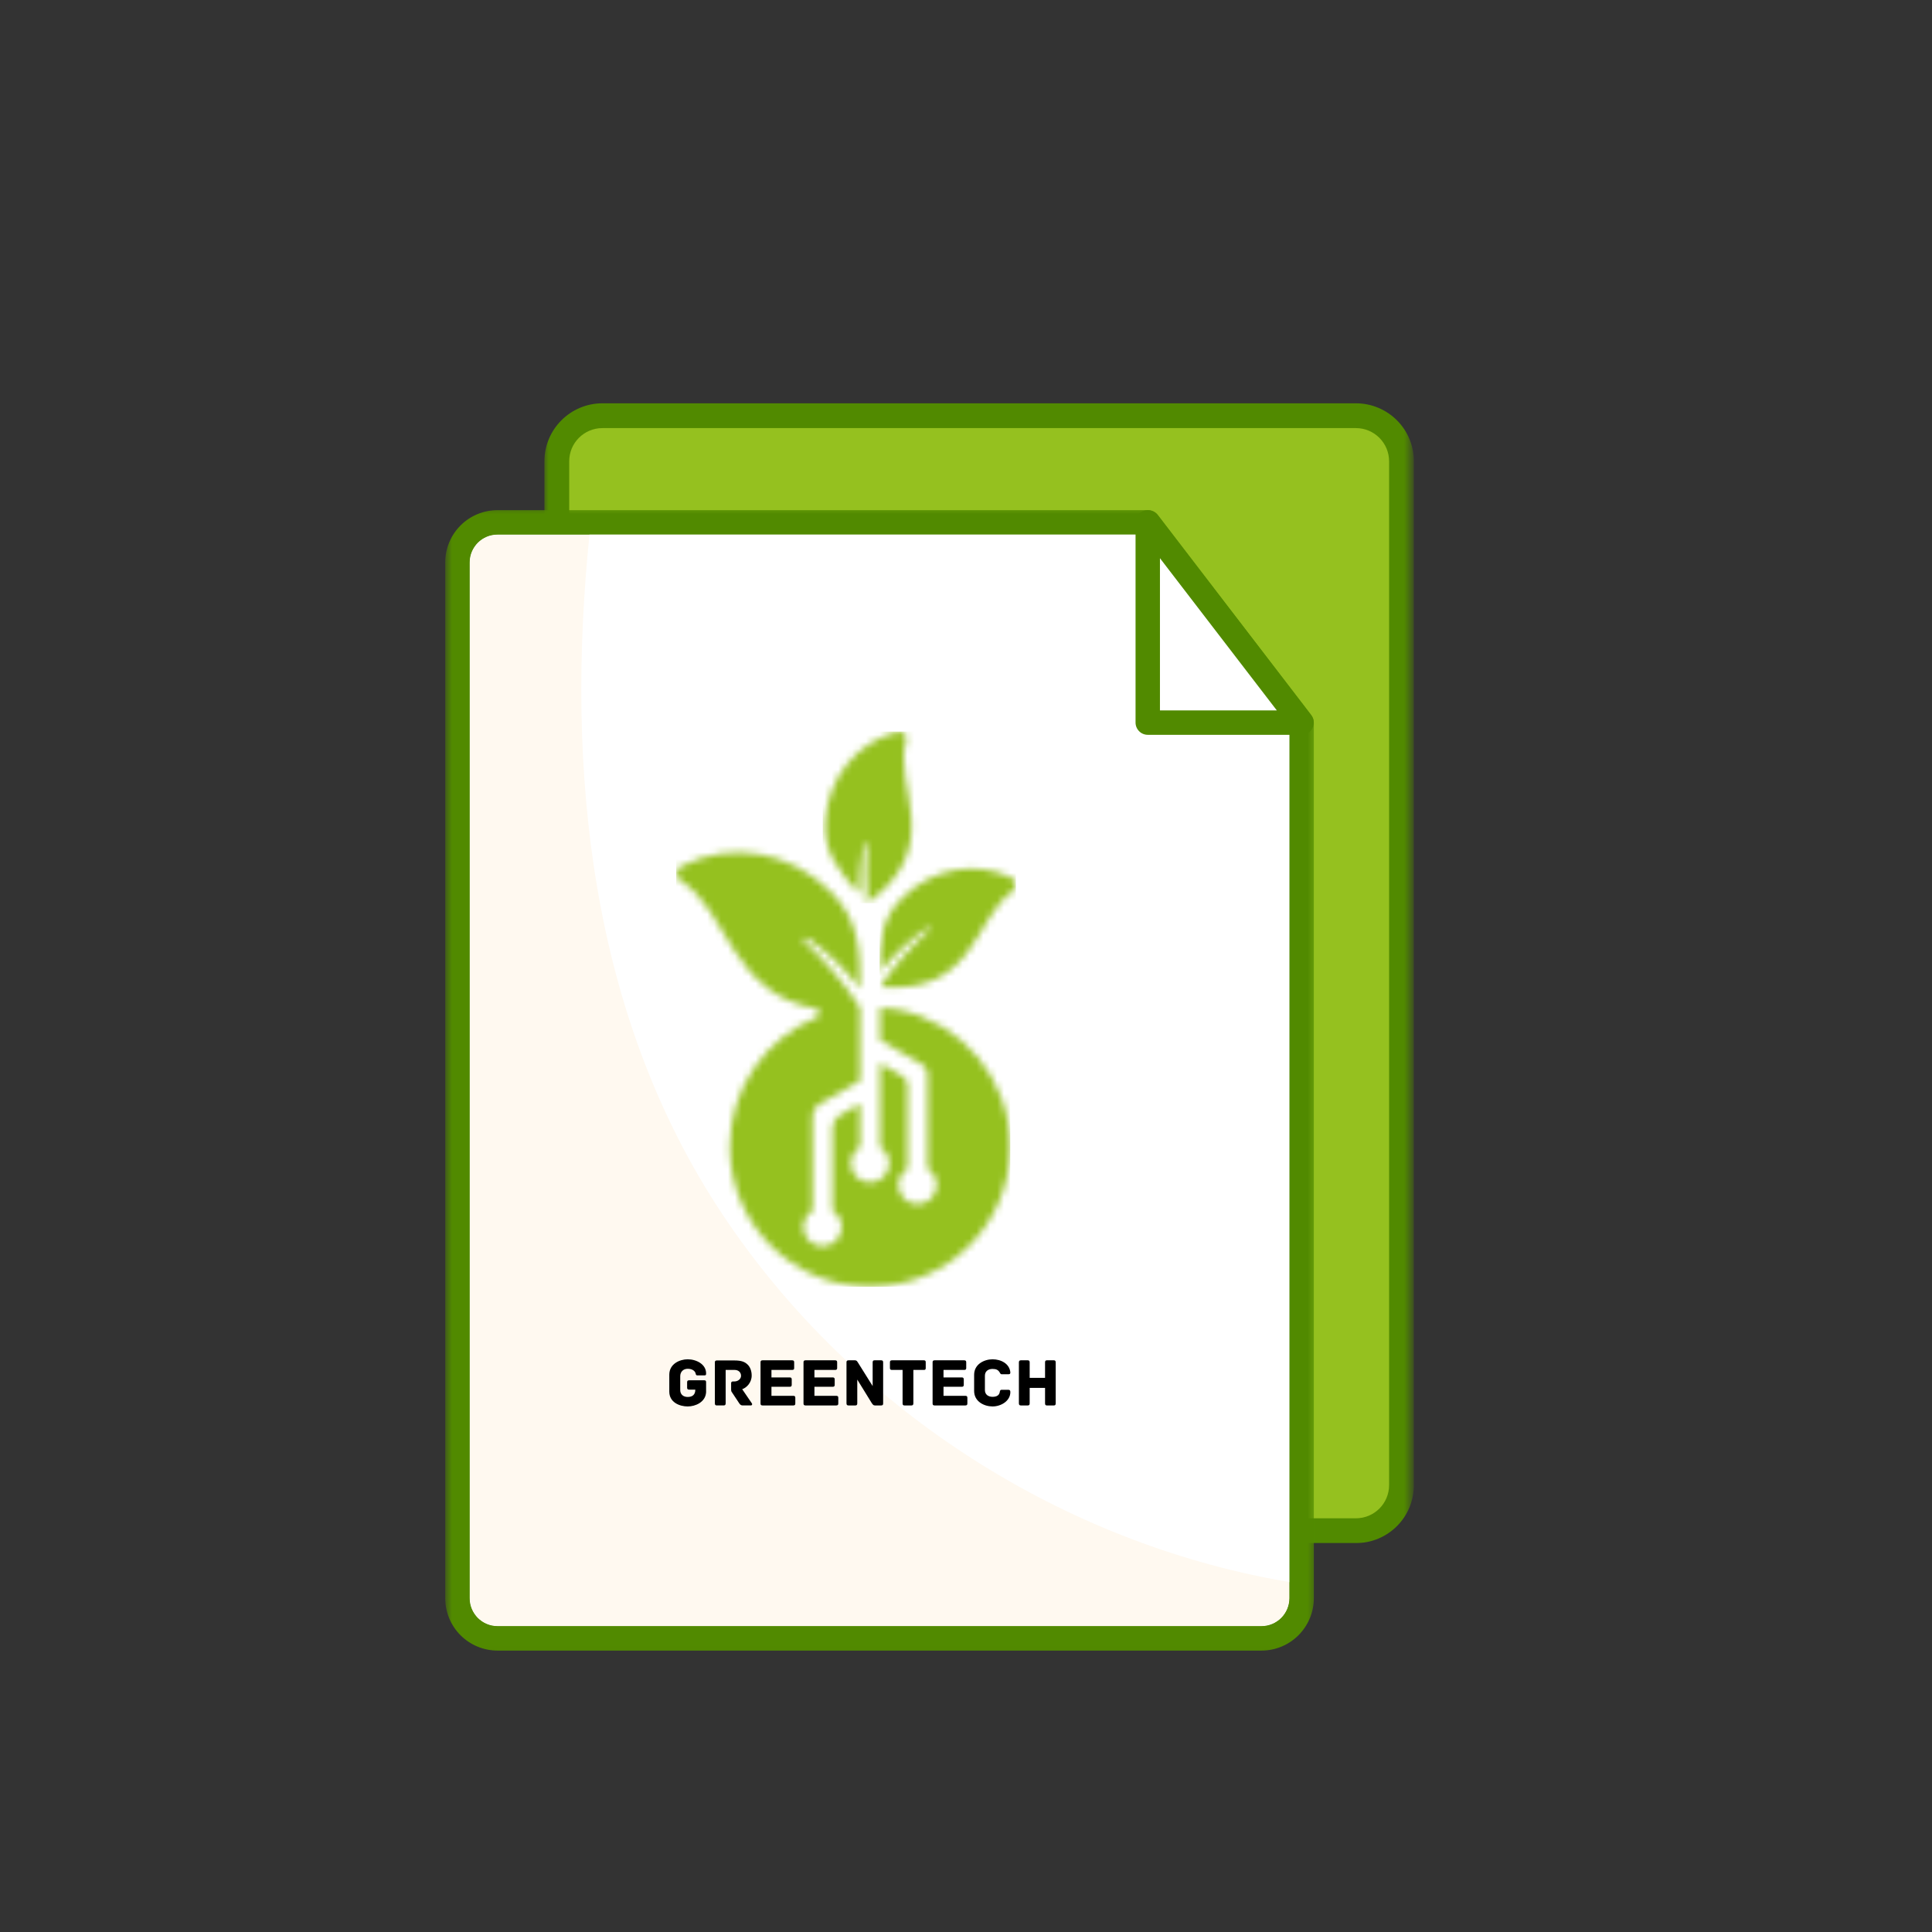 <?xml version="1.0" encoding="UTF-8"?> <svg xmlns="http://www.w3.org/2000/svg" width="280" height="280" viewBox="0 0 280 280" fill="none"><rect x="0" y="0" width="280" height="280" fill="#333333" stroke="none"/><path d="M196.51 221.848H87.307C83.656 221.848 80.698 218.88 80.698 215.234V66.859C80.698 63.208 83.656 60.244 87.307 60.244H196.51C200.156 60.244 203.115 63.208 203.115 66.859V215.234C203.115 218.885 200.156 221.848 196.51 221.848Z" fill="#95C11F"></path><mask id="mask0_180_279" style="mask-type:luminance" maskUnits="userSpaceOnUse" x="78" y="57" width="127" height="167"><path d="M78.667 57.99H204.526V224.001H78.667V57.99Z" fill="white"></path></mask><g mask="url(#mask0_180_279)"><path d="M196.51 221.85V220.043H87.307C85.969 220.043 84.781 219.507 83.901 218.637C83.026 217.757 82.495 216.564 82.495 215.236V66.861C82.495 65.522 83.026 64.329 83.901 63.454C84.781 62.579 85.969 62.043 87.307 62.043H196.51C197.839 62.043 199.031 62.579 199.911 63.454C200.781 64.329 201.318 65.522 201.318 66.861V215.236C201.318 216.564 200.781 217.762 199.911 218.637C199.031 219.507 197.839 220.043 196.51 220.043V223.637C198.823 223.637 200.937 222.699 202.453 221.178C203.974 219.663 204.911 217.548 204.911 215.236V66.861C204.911 64.543 203.974 62.428 202.453 60.913C200.937 59.397 198.823 58.449 196.51 58.449H87.307C84.99 58.449 82.875 59.397 81.365 60.913C79.844 62.428 78.896 64.543 78.901 66.861V215.236C78.896 217.548 79.844 219.663 81.365 221.178C82.875 222.699 84.99 223.637 87.307 223.637H196.51V221.85Z" fill="#518A00"></path></g><path d="M182.818 237.447H72.109C68.896 237.447 66.292 234.833 66.292 231.624V81.515C66.292 78.301 68.896 75.697 72.109 75.697H166.391L188.641 104.729V231.624C188.641 234.833 186.031 237.447 182.818 237.447Z" fill="white"></path><mask id="mask1_180_279" style="mask-type:luminance" maskUnits="userSpaceOnUse" x="64" y="73" width="127" height="167"><path d="M64.526 73.334H190.667V239.99H64.526V73.334Z" fill="white"></path></mask><g mask="url(#mask1_180_279)"><path d="M182.818 237.449V235.678H72.109C70.984 235.673 69.984 235.225 69.245 234.491C68.516 233.746 68.062 232.751 68.062 231.626V81.517C68.062 80.392 68.516 79.392 69.245 78.652C69.984 77.918 70.984 77.47 72.109 77.47H165.521L186.875 105.329V231.626C186.865 232.751 186.422 233.746 185.682 234.491C184.943 235.225 183.943 235.673 182.818 235.678V239.215C184.906 239.215 186.818 238.361 188.182 236.996C189.552 235.621 190.411 233.72 190.411 231.626V104.73C190.411 104.345 190.276 103.965 190.042 103.652L167.802 74.626C167.469 74.189 166.943 73.934 166.391 73.934H72.109C70.021 73.934 68.109 74.783 66.745 76.152C65.375 77.522 64.526 79.428 64.526 81.517V231.626C64.526 233.72 65.375 235.621 66.745 236.996C68.109 238.361 70.021 239.215 72.109 239.215H182.818V237.449Z" fill="#518A00"></path></g><path d="M182.818 235.677H72.109C70.984 235.672 69.984 235.224 69.245 234.49C68.516 233.745 68.062 232.75 68.062 231.625V81.516C68.062 80.391 68.516 79.391 69.245 78.651C69.984 77.917 70.984 77.469 72.109 77.469H85.432C81.963 111.5 85.458 147.141 104.813 176.161C122.693 202.948 151.302 222.057 182.833 228.531C184.177 228.807 185.521 229.057 186.875 229.281V231.625C186.865 232.75 186.422 233.745 185.682 234.49C184.943 235.224 183.943 235.672 182.818 235.677Z" fill="#FFF9F0"></path><path d="M182.818 235.676C183.943 235.671 184.943 235.223 185.682 234.489C186.422 233.744 186.865 232.749 186.875 231.624V229.281C187.453 229.385 188.047 229.479 188.641 229.572V231.624C188.641 234.833 186.031 237.447 182.818 237.447H72.109C68.896 237.447 66.292 234.833 66.292 231.624V81.515C66.292 78.301 68.896 75.697 72.109 75.697H85.615C85.552 76.286 85.49 76.88 85.432 77.468H72.109C70.984 77.468 69.984 77.916 69.245 78.65C68.516 79.39 68.062 80.39 68.062 81.515V231.624C68.062 232.749 68.516 233.744 69.245 234.489C69.984 235.223 70.984 235.671 72.109 235.676H182.818Z" fill="#518A00"></path><path d="M166.344 75.697V104.729H188.641L166.344 75.697Z" fill="white"></path><path d="M166.344 75.698H164.573V104.729C164.573 105.192 164.766 105.656 165.099 105.979C165.422 106.312 165.875 106.494 166.344 106.494H188.641C189.307 106.494 189.927 106.114 190.219 105.51C190.521 104.911 190.448 104.182 190.042 103.651L167.75 74.625C167.281 74.026 166.5 73.781 165.776 74.026C165.052 74.27 164.573 74.942 164.573 75.698H166.344L164.943 76.776L185.047 102.958H168.109V75.698H166.344Z" fill="#518A00"></path><path d="M102.063 200.042H99.875C99.646 200.042 99.583 200.146 99.583 200.333V201.104C99.583 201.292 99.646 201.396 99.875 201.396H100.771C100.771 202.167 100.313 202.458 99.667 202.458C99.021 202.458 98.583 202.083 98.583 201.458V199.458C98.583 198.813 99.021 198.375 99.667 198.375C100.333 198.375 100.688 198.688 100.792 198.979C100.854 199.125 100.813 199.333 101.083 199.333H102.063C102.292 199.333 102.333 199.292 102.333 199.042C102.333 197.708 100.917 197 99.667 197C98.5 197 97 197.667 97 199.229V201.688C97 203.25 98.5 203.833 99.667 203.833C100.792 203.833 102.25 203.208 102.333 201.771V200.333C102.333 200.146 102.292 200.042 102.063 200.042Z" fill="black"></path><path d="M108.959 203.374L107.564 201.333C108.189 201.124 108.939 200.395 108.939 199.354C108.939 198.708 108.73 198.145 108.376 197.791C107.959 197.374 107.48 197.166 106.397 197.166H103.897C103.668 197.166 103.605 197.27 103.605 197.437V203.395C103.605 203.624 103.709 203.687 103.897 203.687H104.876C105.043 203.687 105.168 203.624 105.168 203.395V198.541H106.48C107.001 198.541 107.397 198.874 107.397 199.395C107.397 199.854 106.939 200.208 106.459 200.208H106.251C106.022 200.208 105.959 200.312 105.959 200.479V201.291C105.959 201.562 105.98 201.666 106.084 201.791L107.147 203.395C107.293 203.604 107.418 203.687 107.647 203.687H108.814C109.001 203.687 109.064 203.499 108.959 203.374Z" fill="black"></path><path d="M114.972 202.292H111.805V200.98H114.472C114.68 200.98 114.743 200.876 114.743 200.688V199.917C114.743 199.751 114.68 199.626 114.472 199.626H111.805V198.542H114.805C115.034 198.542 115.097 198.438 115.097 198.271V197.438C115.097 197.251 115.034 197.146 114.805 197.146H110.513C110.284 197.146 110.222 197.251 110.222 197.438V203.396C110.222 203.584 110.284 203.688 110.513 203.688H114.972C115.201 203.688 115.263 203.584 115.263 203.396V202.584C115.263 202.396 115.201 202.292 114.972 202.292Z" fill="black"></path><path d="M121.201 202.292H118.034V200.98H120.701C120.909 200.98 120.972 200.876 120.972 200.688V199.917C120.972 199.751 120.909 199.626 120.701 199.626H118.034V198.542H121.034C121.263 198.542 121.326 198.438 121.326 198.271V197.438C121.326 197.251 121.263 197.146 121.034 197.146H116.742C116.513 197.146 116.451 197.251 116.451 197.438V203.396C116.451 203.584 116.513 203.688 116.742 203.688H121.201C121.43 203.688 121.492 203.584 121.492 203.396V202.584C121.492 202.396 121.43 202.292 121.201 202.292Z" fill="black"></path><path d="M127.7 197.146H126.742C126.575 197.146 126.471 197.209 126.471 197.438V200.876L124.346 197.48C124.221 197.292 124.159 197.146 123.909 197.146H122.971C122.742 197.146 122.68 197.251 122.68 197.438V203.396C122.68 203.626 122.805 203.688 122.971 203.688H123.95C124.138 203.688 124.242 203.626 124.242 203.396V199.938L126.346 203.355C126.492 203.542 126.555 203.688 126.805 203.688H127.7C127.93 203.688 127.992 203.584 127.992 203.396V197.438C127.992 197.209 127.888 197.146 127.7 197.146Z" fill="black"></path><path d="M133.893 197.146H129.268C129.038 197.146 128.976 197.251 128.976 197.438V198.271C128.976 198.438 129.038 198.542 129.268 198.542H130.809V203.396C130.809 203.626 130.913 203.688 131.101 203.688H132.08C132.247 203.688 132.372 203.626 132.372 203.396V198.542H133.893C134.122 198.542 134.163 198.438 134.163 198.271V197.438C134.163 197.251 134.122 197.146 133.893 197.146Z" fill="black"></path><path d="M139.908 202.292H136.741V200.98H139.408C139.616 200.98 139.678 200.876 139.678 200.688V199.917C139.678 199.751 139.616 199.626 139.408 199.626H136.741V198.542H139.741C139.97 198.542 140.033 198.438 140.033 198.271V197.438C140.033 197.251 139.97 197.146 139.741 197.146H135.449C135.22 197.146 135.158 197.251 135.158 197.438V203.396C135.158 203.584 135.22 203.688 135.449 203.688H139.908C140.137 203.688 140.199 203.584 140.199 203.396V202.584C140.199 202.396 140.137 202.292 139.908 202.292Z" fill="black"></path><path d="M146.428 201.75C146.428 201.521 146.345 201.417 146.137 201.417H145.157C144.949 201.417 144.928 201.563 144.887 201.771C144.803 202.25 144.387 202.438 143.845 202.438C143.199 202.438 142.741 202.083 142.741 201.458V199.375C142.741 198.75 143.199 198.396 143.845 198.396C144.387 198.396 144.657 198.542 144.866 198.875C144.949 198.979 144.97 199.167 145.178 199.167H146.116C146.345 199.167 146.428 199.125 146.428 198.896C146.303 197.625 145.074 197 143.845 197C142.657 197 141.178 197.688 141.178 199.25V201.583C141.178 203.146 142.657 203.833 143.845 203.833C145.074 203.833 146.428 203.042 146.428 201.75Z" fill="black"></path><path d="M152.728 197.146H151.728C151.561 197.146 151.457 197.209 151.457 197.438V199.688H149.228V197.438C149.228 197.209 149.124 197.146 148.936 197.146H147.957C147.79 197.146 147.665 197.209 147.665 197.438V203.396C147.665 203.626 147.79 203.688 147.957 203.688H148.936C149.124 203.688 149.228 203.626 149.228 203.396V201.146H151.457V203.396C151.457 203.626 151.561 203.688 151.728 203.688H152.728C152.894 203.688 152.999 203.626 152.999 203.396V197.438C152.999 197.209 152.894 197.146 152.728 197.146Z" fill="black"></path><g clip-path="url(#clip0_180_279)"><mask id="mask2_180_279" style="mask-type:luminance" maskUnits="userSpaceOnUse" x="127" y="125" width="21" height="19"><path d="M146.577 127.187C141.261 124.657 135.038 125.893 130.77 130.112C127.602 133.244 127.486 136.547 127.516 140.843C129.505 138.408 131.817 136.26 134.387 134.458C134.392 134.455 134.396 134.452 134.401 134.449C134.492 134.389 134.616 134.405 134.69 134.487C134.768 134.574 134.766 134.706 134.687 134.791C131.97 137.226 129.564 139.994 127.53 143.032C141.355 144.215 141.139 133.006 146.797 129.146C147.099 128.89 147.253 128.501 147.209 128.108C147.164 127.715 146.927 127.37 146.576 127.187" fill="white"></path></mask><g mask="url(#mask2_180_279)"><path d="M147.254 124.66H127.486V144.218H147.254V124.66Z" fill="#95C11F"></path></g><mask id="mask3_180_279" style="mask-type:luminance" maskUnits="userSpaceOnUse" x="119" y="106" width="14" height="25"><path d="M125.689 130.89C137.239 122.548 129.281 113.971 131.345 107.226C131.417 106.856 131.278 106.476 130.984 106.24C130.776 106.072 130.514 105.995 130.256 106.017C130.15 106.042 130.045 106.068 129.942 106.096C124.106 107.623 120.088 112.72 119.607 118.83C119.242 123.463 121.482 126.095 124.487 129.514C124.54 127.133 124.745 124.758 125.1 122.405C125.122 122.281 125.232 122.192 125.358 122.197C125.484 122.202 125.586 122.299 125.598 122.425C125.489 125.245 125.519 128.07 125.69 130.89" fill="white"></path></mask><g mask="url(#mask3_180_279)"><path d="M137.239 105.996H119.241V130.891H137.239V105.996Z" fill="#95C11F"></path></g><mask id="mask4_180_279" style="mask-type:luminance" maskUnits="userSpaceOnUse" x="98" y="123" width="49" height="64"><path d="M146.412 166.202C146.412 156.368 139.403 148.168 130.101 146.31C129.261 146.178 128.407 146.087 127.542 146.038V150.757L133.636 154.269C133.636 154.269 133.637 154.27 133.638 154.271C134.116 154.554 134.413 155.06 134.429 155.611C134.43 155.641 134.43 155.672 134.429 155.702V169.381C135.226 169.869 135.758 170.746 135.758 171.748C135.758 173.28 134.514 174.522 132.979 174.522C131.444 174.522 130.2 173.28 130.2 171.748C130.2 170.746 130.732 169.869 131.529 169.381V157.181C131.511 156.709 131.264 156.272 130.863 156.013L127.542 154.099V166.242C128.339 166.729 128.871 167.607 128.871 168.608C128.871 170.14 127.627 171.382 126.093 171.382C124.558 171.382 123.314 170.14 123.314 168.608C123.314 167.607 123.846 166.729 124.643 166.242V159.966L121.626 161.705L121.625 161.706C121.049 162.072 120.687 162.695 120.656 163.375V175.483C121.453 175.971 121.985 176.848 121.985 177.85C121.985 179.382 120.741 180.624 119.207 180.624C117.672 180.624 116.428 179.382 116.428 177.85C116.428 176.848 116.96 175.97 117.757 175.483V161.747C117.761 161.083 118.089 160.463 118.636 160.086L124.643 156.624L124.638 146.038C124.623 146.015 124.609 145.992 124.595 145.97C122.33 142.445 119.621 139.232 116.539 136.409C116.428 136.288 116.428 136.103 116.539 135.983C116.642 135.87 116.809 135.849 116.937 135.927C116.946 135.933 116.955 135.94 116.964 135.946C119.894 137.966 122.492 140.438 124.657 143.276C124.692 137.639 124.501 133.288 120.327 129.161C114.536 123.437 106.039 121.839 98.877 125.475C98.758 125.535 98.641 125.596 98.522 125.659C98.272 125.849 98.101 126.135 98.059 126.458C98 126.916 98.21 127.367 98.599 127.616C105.533 131.864 105.941 144.183 118.368 146.189C118.665 146.307 118.834 146.747 118.715 147.082C118.664 147.229 118.558 147.355 118.383 147.427C110.984 150.458 105.772 157.722 105.772 166.202C105.772 177.405 114.87 186.487 126.092 186.487C137.315 186.487 146.412 177.405 146.412 166.202" fill="white"></path></mask><g mask="url(#mask4_180_279)"><path d="M146.412 121.842H98V186.49H146.412V121.842Z" fill="#95C11F"></path></g></g><defs><clipPath id="clip0_180_279"><rect width="49.254" height="80.488" fill="white" transform="translate(98 106)"></rect></clipPath></defs></svg> 
